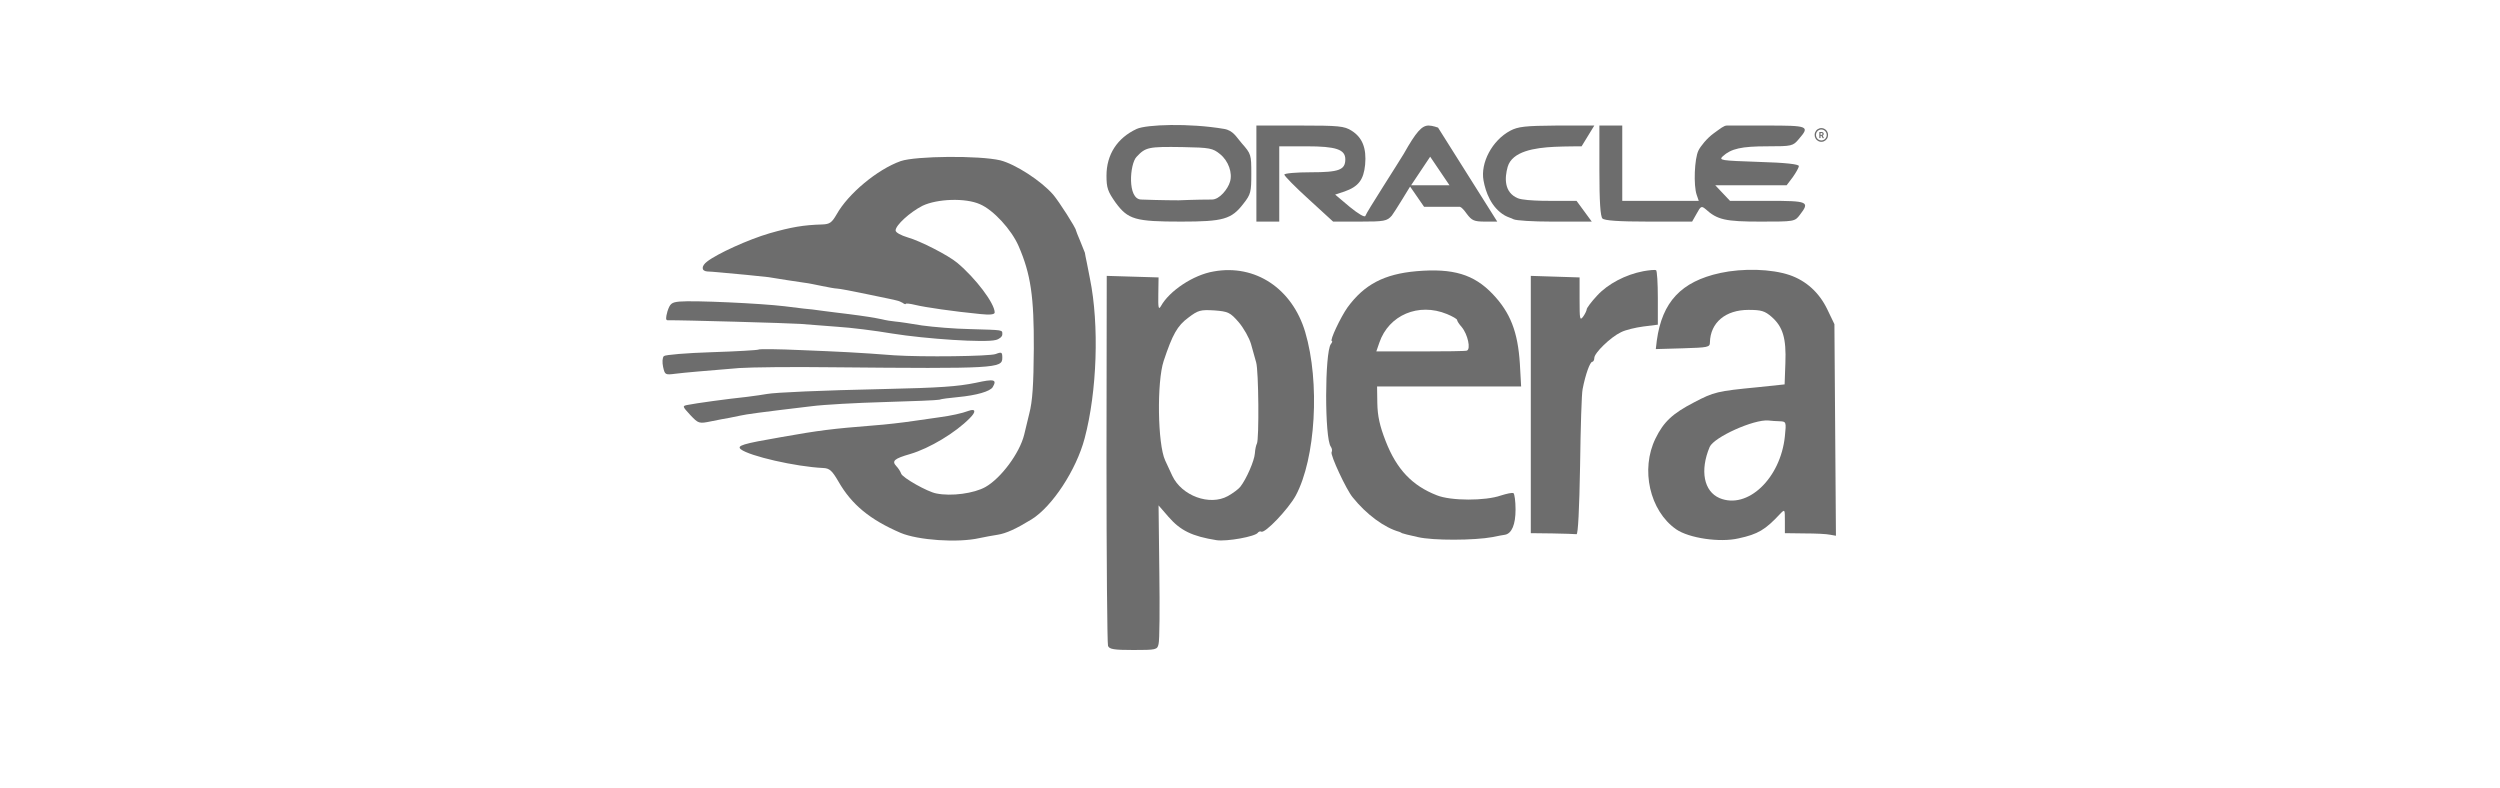 <svg width="200" height="63" viewBox="0 0 200 63" fill="none" xmlns="http://www.w3.org/2000/svg">
<path d="M90.937 10.313C89.372 11.04 88.519 12.369 88.519 14.052C88.519 15.028 88.62 15.319 89.25 16.212C90.246 17.562 90.815 17.728 94.495 17.728C97.869 17.728 98.519 17.541 99.474 16.295C100.064 15.547 100.105 15.36 100.105 13.906C100.105 12.369 100.084 12.307 99.353 11.476C98.926 10.999 98.682 10.441 97.93 10.313C95.125 9.835 91.71 9.96 90.937 10.313ZM97.604 12.328C98.275 12.868 98.621 13.844 98.397 14.55C98.235 15.103 97.575 15.963 96.954 15.963C95.73 15.963 94.291 16.025 94.291 16.025C94.291 16.025 92.889 16.025 91.283 15.963C90.172 15.92 90.382 13.118 90.917 12.556C91.649 11.767 91.872 11.726 94.616 11.767C96.791 11.809 97.015 11.85 97.604 12.328Z" fill="#6D6D6D"/>
<path d="M100.511 13.886V17.728H101.425H102.34V14.716V11.705H104.535C106.873 11.705 107.625 11.954 107.625 12.743C107.625 13.595 107.117 13.782 104.861 13.782C103.702 13.782 102.747 13.865 102.747 13.969C102.747 14.073 103.621 14.966 104.698 15.942L106.649 17.728H108.784C110.755 17.728 110.958 17.687 111.345 17.25C111.548 17.001 112.808 14.924 112.808 14.924L113.926 16.544H116.772C116.772 16.544 116.914 16.503 117.341 17.105C117.747 17.645 117.93 17.728 118.804 17.728H119.78L115.044 10.209C115.044 10.209 114.597 10.043 114.292 10.043C113.743 10.043 113.296 10.542 112.3 12.307C112.117 12.598 111.385 13.782 110.654 14.924C109.922 16.087 109.271 17.126 109.231 17.271C109.19 17.417 108.682 17.126 107.97 16.544L106.812 15.568L107.564 15.319C108.682 14.924 109.088 14.384 109.21 13.18C109.332 11.85 108.987 10.999 108.133 10.459C107.544 10.085 107.117 10.043 103.987 10.043H100.511V13.886ZM114.414 12.536L115.959 14.82H112.889L114.414 12.536Z" fill="#6D6D6D"/>
<path d="M120.817 10.459C119.374 11.227 118.418 13.034 118.683 14.447C118.845 15.34 119.284 16.594 120.37 17.23C120.632 17.383 120.898 17.438 121.081 17.541C121.284 17.645 122.646 17.728 124.11 17.728C126.772 17.728 127.342 17.728 127.342 17.728L126.122 16.067H124.78C124.78 16.067 122.057 16.123 121.427 15.859C120.307 15.39 120.37 14.218 120.614 13.346C120.979 12.099 122.772 11.823 124.354 11.746C125.207 11.705 126.528 11.705 126.528 11.705L127.545 10.043H124.557C121.996 10.064 121.447 10.126 120.817 10.459Z" fill="#6D6D6D"/>
<path d="M127.951 13.636C127.951 16.15 128.032 17.313 128.195 17.479C128.358 17.645 129.476 17.728 131.894 17.728H135.37L135.736 17.084C136.061 16.482 136.122 16.461 136.448 16.731C137.383 17.583 138.033 17.728 140.838 17.728C143.541 17.728 143.582 17.728 143.989 17.188C144.802 16.129 144.68 16.067 141.407 16.067H138.399L137.809 15.444L137.22 14.82H140.086H142.932L143.419 14.177C143.684 13.803 143.907 13.408 143.907 13.283C143.907 13.138 142.871 13.013 140.675 12.951C137.647 12.847 137.484 12.826 137.83 12.494C138.501 11.892 139.314 11.705 141.387 11.705C143.358 11.705 143.44 11.684 143.907 11.123C144.802 10.085 144.7 10.043 141.285 10.043C141.285 10.043 140.086 10.043 138.155 10.043C137.911 10.043 137.647 10.272 137.098 10.666C136.549 11.061 136.041 11.705 135.878 12.037C135.553 12.681 135.472 14.841 135.736 15.589L135.899 16.067H132.85H129.781V13.055V10.043H128.866H127.951V13.636Z" fill="#6D6D6D"/>
<path d="M145.708 10.247C145.601 10.247 145.497 10.28 145.409 10.34C145.32 10.4 145.252 10.486 145.211 10.586C145.17 10.687 145.16 10.797 145.18 10.904C145.201 11.01 145.252 11.108 145.327 11.185C145.403 11.262 145.498 11.314 145.603 11.335C145.707 11.357 145.815 11.346 145.913 11.304C146.011 11.263 146.095 11.192 146.154 11.102C146.214 11.011 146.245 10.905 146.245 10.797C146.245 10.725 146.231 10.653 146.204 10.586C146.177 10.52 146.138 10.459 146.088 10.408C146.038 10.357 145.978 10.317 145.913 10.289C145.848 10.261 145.778 10.247 145.708 10.247ZM145.708 11.236C145.622 11.236 145.539 11.21 145.469 11.162C145.398 11.114 145.343 11.045 145.31 10.965C145.278 10.884 145.269 10.796 145.286 10.711C145.302 10.626 145.343 10.547 145.403 10.486C145.464 10.424 145.54 10.383 145.624 10.366C145.707 10.349 145.794 10.357 145.872 10.391C145.951 10.424 146.018 10.48 146.065 10.553C146.112 10.625 146.138 10.71 146.138 10.797C146.138 10.913 146.092 11.025 146.012 11.107C145.931 11.19 145.822 11.236 145.708 11.236ZM145.721 10.866H145.644V11.044H145.546V10.561H145.721C145.767 10.558 145.813 10.572 145.851 10.599C145.866 10.612 145.878 10.629 145.886 10.648C145.894 10.667 145.897 10.688 145.896 10.709C145.897 10.738 145.889 10.766 145.875 10.791C145.86 10.816 145.837 10.835 145.811 10.846L145.913 11.043V11.049H145.809L145.721 10.871M145.644 10.791H145.722C145.743 10.792 145.763 10.786 145.778 10.772C145.786 10.765 145.791 10.756 145.794 10.747C145.798 10.737 145.799 10.727 145.798 10.717C145.799 10.707 145.798 10.697 145.795 10.688C145.791 10.678 145.786 10.669 145.78 10.662C145.772 10.655 145.762 10.65 145.752 10.646C145.742 10.643 145.732 10.642 145.721 10.643H145.644V10.791Z" fill="#6D6D6D"/>
<path d="M72.054 12.889C70.184 13.553 67.847 15.506 66.932 17.147C66.546 17.811 66.383 17.936 65.773 17.957C64.29 17.998 63.314 18.165 61.566 18.663C59.858 19.162 57.358 20.304 56.566 20.927C56.098 21.28 56.098 21.675 56.566 21.716C56.748 21.716 57.155 21.758 57.44 21.779C58.659 21.883 61.017 22.111 61.484 22.173C62.074 22.277 63.842 22.547 64.432 22.63C64.655 22.651 65.245 22.776 65.753 22.88C66.261 22.983 66.81 23.087 66.972 23.087C67.135 23.087 68.233 23.295 69.412 23.544C70.591 23.793 71.648 24.001 71.749 24.043C71.871 24.063 72.074 24.146 72.217 24.23C72.339 24.334 72.461 24.354 72.461 24.313C72.461 24.25 72.806 24.292 73.233 24.396C74.005 24.583 76.282 24.915 78.416 25.123C79.189 25.206 79.575 25.164 79.575 24.998C79.575 24.271 78.05 22.256 76.587 21.031C75.875 20.429 73.599 19.265 72.623 18.995C72.074 18.829 71.648 18.601 71.648 18.435C71.648 18.019 72.786 16.981 73.802 16.461C74.981 15.901 77.237 15.818 78.396 16.337C79.473 16.794 80.916 18.372 81.486 19.681C82.461 21.924 82.725 23.731 82.705 27.906C82.685 30.752 82.603 32.102 82.339 33.099C82.156 33.846 81.973 34.594 81.933 34.781C81.567 36.256 80.083 38.25 78.843 38.956C77.928 39.475 76.099 39.724 74.9 39.475C74.209 39.351 72.217 38.229 72.095 37.897C72.034 37.71 71.851 37.44 71.709 37.294C71.322 36.879 71.526 36.692 72.826 36.318C74.371 35.861 76.445 34.615 77.583 33.452C78.111 32.932 78.05 32.663 77.481 32.87C76.993 33.057 76.058 33.265 75.103 33.389C74.819 33.431 73.904 33.556 73.07 33.68C72.237 33.805 70.814 33.971 69.92 34.033C66.525 34.303 65.55 34.428 62.501 34.968C59.37 35.508 58.923 35.654 59.269 35.944C59.96 36.484 63.639 37.336 65.855 37.44C66.363 37.461 66.566 37.647 67.074 38.52C68.131 40.368 69.595 41.573 72.054 42.632C73.436 43.214 76.607 43.443 78.355 43.048C78.741 42.965 79.412 42.84 79.819 42.778C80.49 42.674 81.302 42.3 82.522 41.552C84.168 40.535 86.1 37.606 86.77 35.072C87.766 31.333 87.949 25.995 87.197 22.298C87.136 22.007 87.035 21.446 86.953 21.052C86.872 20.657 86.791 20.283 86.791 20.221C86.77 20.159 86.608 19.764 86.425 19.307C86.242 18.871 86.079 18.476 86.079 18.435C86.079 18.248 84.717 16.108 84.25 15.568C83.294 14.467 81.242 13.138 80.022 12.826C78.355 12.432 73.253 12.473 72.054 12.889Z" fill="#6D6D6D"/>
<path d="M97.096 21.716C95.47 21.986 93.539 23.274 92.868 24.5C92.685 24.811 92.645 24.624 92.665 23.544L92.685 22.194L90.612 22.132L88.539 22.07L88.519 36.713C88.519 44.751 88.579 51.481 88.641 51.668C88.742 51.938 89.108 52 90.673 52C92.502 52 92.584 51.979 92.685 51.522C92.767 51.252 92.787 48.656 92.746 45.727L92.685 40.431L93.478 41.345C94.433 42.446 95.368 42.903 97.32 43.214C98.133 43.339 100.45 42.923 100.633 42.612C100.694 42.529 100.816 42.487 100.897 42.529C101.182 42.716 103.072 40.722 103.662 39.642C105.247 36.692 105.613 30.586 104.414 26.556C103.377 23.087 100.43 21.114 97.096 21.716ZM99.088 25.767C99.495 26.244 99.942 27.034 100.084 27.532C100.226 28.031 100.409 28.675 100.491 28.986C100.694 29.63 100.735 35.176 100.552 35.487C100.491 35.591 100.409 35.944 100.389 36.277C100.348 36.858 99.718 38.312 99.231 38.935C99.088 39.122 98.641 39.455 98.234 39.683C96.771 40.493 94.535 39.662 93.783 38.063C93.6 37.668 93.356 37.128 93.214 36.837C92.604 35.529 92.543 30.544 93.092 28.882C93.803 26.743 94.19 26.058 95.064 25.414C95.856 24.811 96.039 24.77 97.137 24.832C98.255 24.915 98.417 24.998 99.088 25.767Z" fill="#6D6D6D"/>
<path d="M113.316 21.696C110.735 21.924 109.149 22.755 107.808 24.583C107.259 25.351 106.344 27.283 106.548 27.283C106.609 27.283 106.568 27.408 106.466 27.532C105.978 28.197 105.958 35.072 106.466 35.737C106.568 35.882 106.588 36.069 106.527 36.173C106.405 36.38 107.706 39.184 108.214 39.787C109.312 41.158 110.755 42.217 111.954 42.549C112.036 42.591 112.117 42.612 112.158 42.653C112.178 42.674 112.747 42.819 113.418 42.965C114.637 43.256 117.971 43.235 119.414 42.965C119.8 42.882 120.248 42.799 120.41 42.778C120.939 42.674 121.244 41.968 121.244 40.763C121.244 40.098 121.162 39.517 121.081 39.455C120.979 39.392 120.532 39.496 120.065 39.642C118.825 40.078 116.06 40.078 114.942 39.621C112.971 38.852 111.731 37.544 110.857 35.3C110.369 34.054 110.206 33.265 110.186 32.268L110.166 30.918H115.938H121.691L121.589 29.09C121.426 26.556 120.837 25.019 119.414 23.523C117.91 21.945 116.243 21.446 113.316 21.696ZM115.755 25.123C116.203 25.31 116.568 25.517 116.568 25.601C116.568 25.684 116.731 25.933 116.934 26.161C117.422 26.743 117.686 27.948 117.341 28.052C117.239 28.093 115.593 28.114 113.641 28.114H110.105L110.349 27.408C111.101 25.206 113.479 24.188 115.755 25.123Z" fill="#6D6D6D"/>
<path d="M131.468 21.696C130.046 21.966 128.623 22.713 127.769 23.648C127.302 24.147 126.936 24.645 126.936 24.749C126.936 24.832 126.814 25.102 126.651 25.331C126.387 25.684 126.367 25.538 126.367 23.96V22.194L124.415 22.132L122.464 22.07V32.372V42.653L124.192 42.674C125.147 42.695 126.001 42.716 126.123 42.736C126.245 42.757 126.346 40.722 126.407 37.253C126.448 34.22 126.529 31.458 126.61 31.126C126.834 29.962 127.2 28.945 127.383 28.945C127.464 28.945 127.545 28.799 127.545 28.633C127.545 28.238 128.846 26.971 129.68 26.577C130.046 26.39 130.838 26.203 131.468 26.12L132.627 25.974V23.835C132.627 22.672 132.566 21.654 132.485 21.613C132.383 21.571 131.936 21.613 131.468 21.696Z" fill="#6D6D6D"/>
<path d="M137.607 21.841C134.497 22.526 132.972 24.147 132.545 27.241L132.464 27.927L134.619 27.865C136.651 27.802 136.793 27.782 136.793 27.387C136.834 25.808 138.033 24.791 139.883 24.791C140.899 24.791 141.184 24.874 141.733 25.351C142.627 26.141 142.912 27.055 142.83 29.069L142.769 30.752L140.594 30.98C137.383 31.292 137.119 31.354 135.533 32.185C133.806 33.078 133.094 33.743 132.444 35.072C131.224 37.544 131.976 40.867 134.09 42.342C135.106 43.048 137.586 43.422 139.09 43.069C140.635 42.736 141.225 42.383 142.404 41.116C142.79 40.722 142.79 40.722 142.79 41.677V42.653L144.375 42.674C145.229 42.674 146.144 42.716 146.408 42.778L146.875 42.861L146.814 34.407L146.753 25.933L146.184 24.749C145.534 23.399 144.497 22.464 143.176 22.007C141.712 21.509 139.436 21.446 137.607 21.841ZM142.383 33.701C142.891 33.722 142.912 33.743 142.79 34.906C142.444 38.271 139.802 40.784 137.566 39.849C136.306 39.309 135.98 37.648 136.773 35.757C137.119 34.968 140.31 33.535 141.469 33.639C141.692 33.66 142.099 33.701 142.383 33.701Z" fill="#6D6D6D"/>
<path d="M54.35 24.126C53.72 24.188 53.598 24.292 53.394 24.915C53.252 25.434 53.252 25.621 53.415 25.621C54.411 25.601 63.212 25.85 64.025 25.912C64.594 25.954 65.915 26.058 66.972 26.14C68.029 26.203 70.021 26.452 71.363 26.681C74.066 27.117 78.802 27.428 79.656 27.2C79.94 27.137 80.184 26.93 80.184 26.764C80.184 26.369 80.327 26.411 77.623 26.328C76.383 26.307 74.656 26.161 73.761 26.037C72.887 25.891 71.932 25.746 71.647 25.725C71.363 25.704 70.855 25.621 70.529 25.538C69.92 25.414 69.35 25.31 67.684 25.102C67.237 25.061 66.424 24.936 65.854 24.873C65.305 24.791 64.594 24.707 64.289 24.687C64.005 24.645 63.314 24.562 62.765 24.5C60.854 24.271 55.529 24.022 54.35 24.126Z" fill="#6D6D6D"/>
<path d="M60.671 27.968C60.61 28.01 58.943 28.114 56.931 28.176C54.939 28.238 53.211 28.384 53.11 28.488C52.988 28.612 52.968 28.986 53.049 29.36C53.191 29.983 53.211 30.004 54.024 29.9C54.878 29.796 56.138 29.692 59.147 29.443C60.041 29.381 63.374 29.339 66.566 29.381C79.697 29.505 80.184 29.464 80.184 28.633C80.184 28.176 80.144 28.134 79.656 28.322C79.168 28.508 73.782 28.571 71.546 28.425C68.598 28.197 67.175 28.134 64.127 28.01C62.277 27.927 60.732 27.906 60.671 27.968Z" fill="#6D6D6D"/>
<path d="M78.05 30.627C76.607 30.918 75.286 31.022 70.631 31.125C65.773 31.229 61.992 31.395 61.342 31.52C61.139 31.562 60.407 31.666 59.757 31.749C58.171 31.915 55.61 32.268 55.021 32.392C54.573 32.476 54.573 32.496 55.224 33.203C55.874 33.888 55.915 33.909 56.911 33.701C57.48 33.576 58.11 33.473 58.334 33.431C58.557 33.389 58.964 33.306 59.248 33.244C59.716 33.14 60.732 32.995 64.94 32.496C65.895 32.372 68.517 32.226 70.773 32.164C73.03 32.102 74.981 32.019 75.144 31.977C75.286 31.915 75.957 31.832 76.627 31.769C78.152 31.624 79.189 31.312 79.412 30.98C79.778 30.357 79.554 30.295 78.05 30.627Z" fill="#6D6D6D"/>
</svg>
